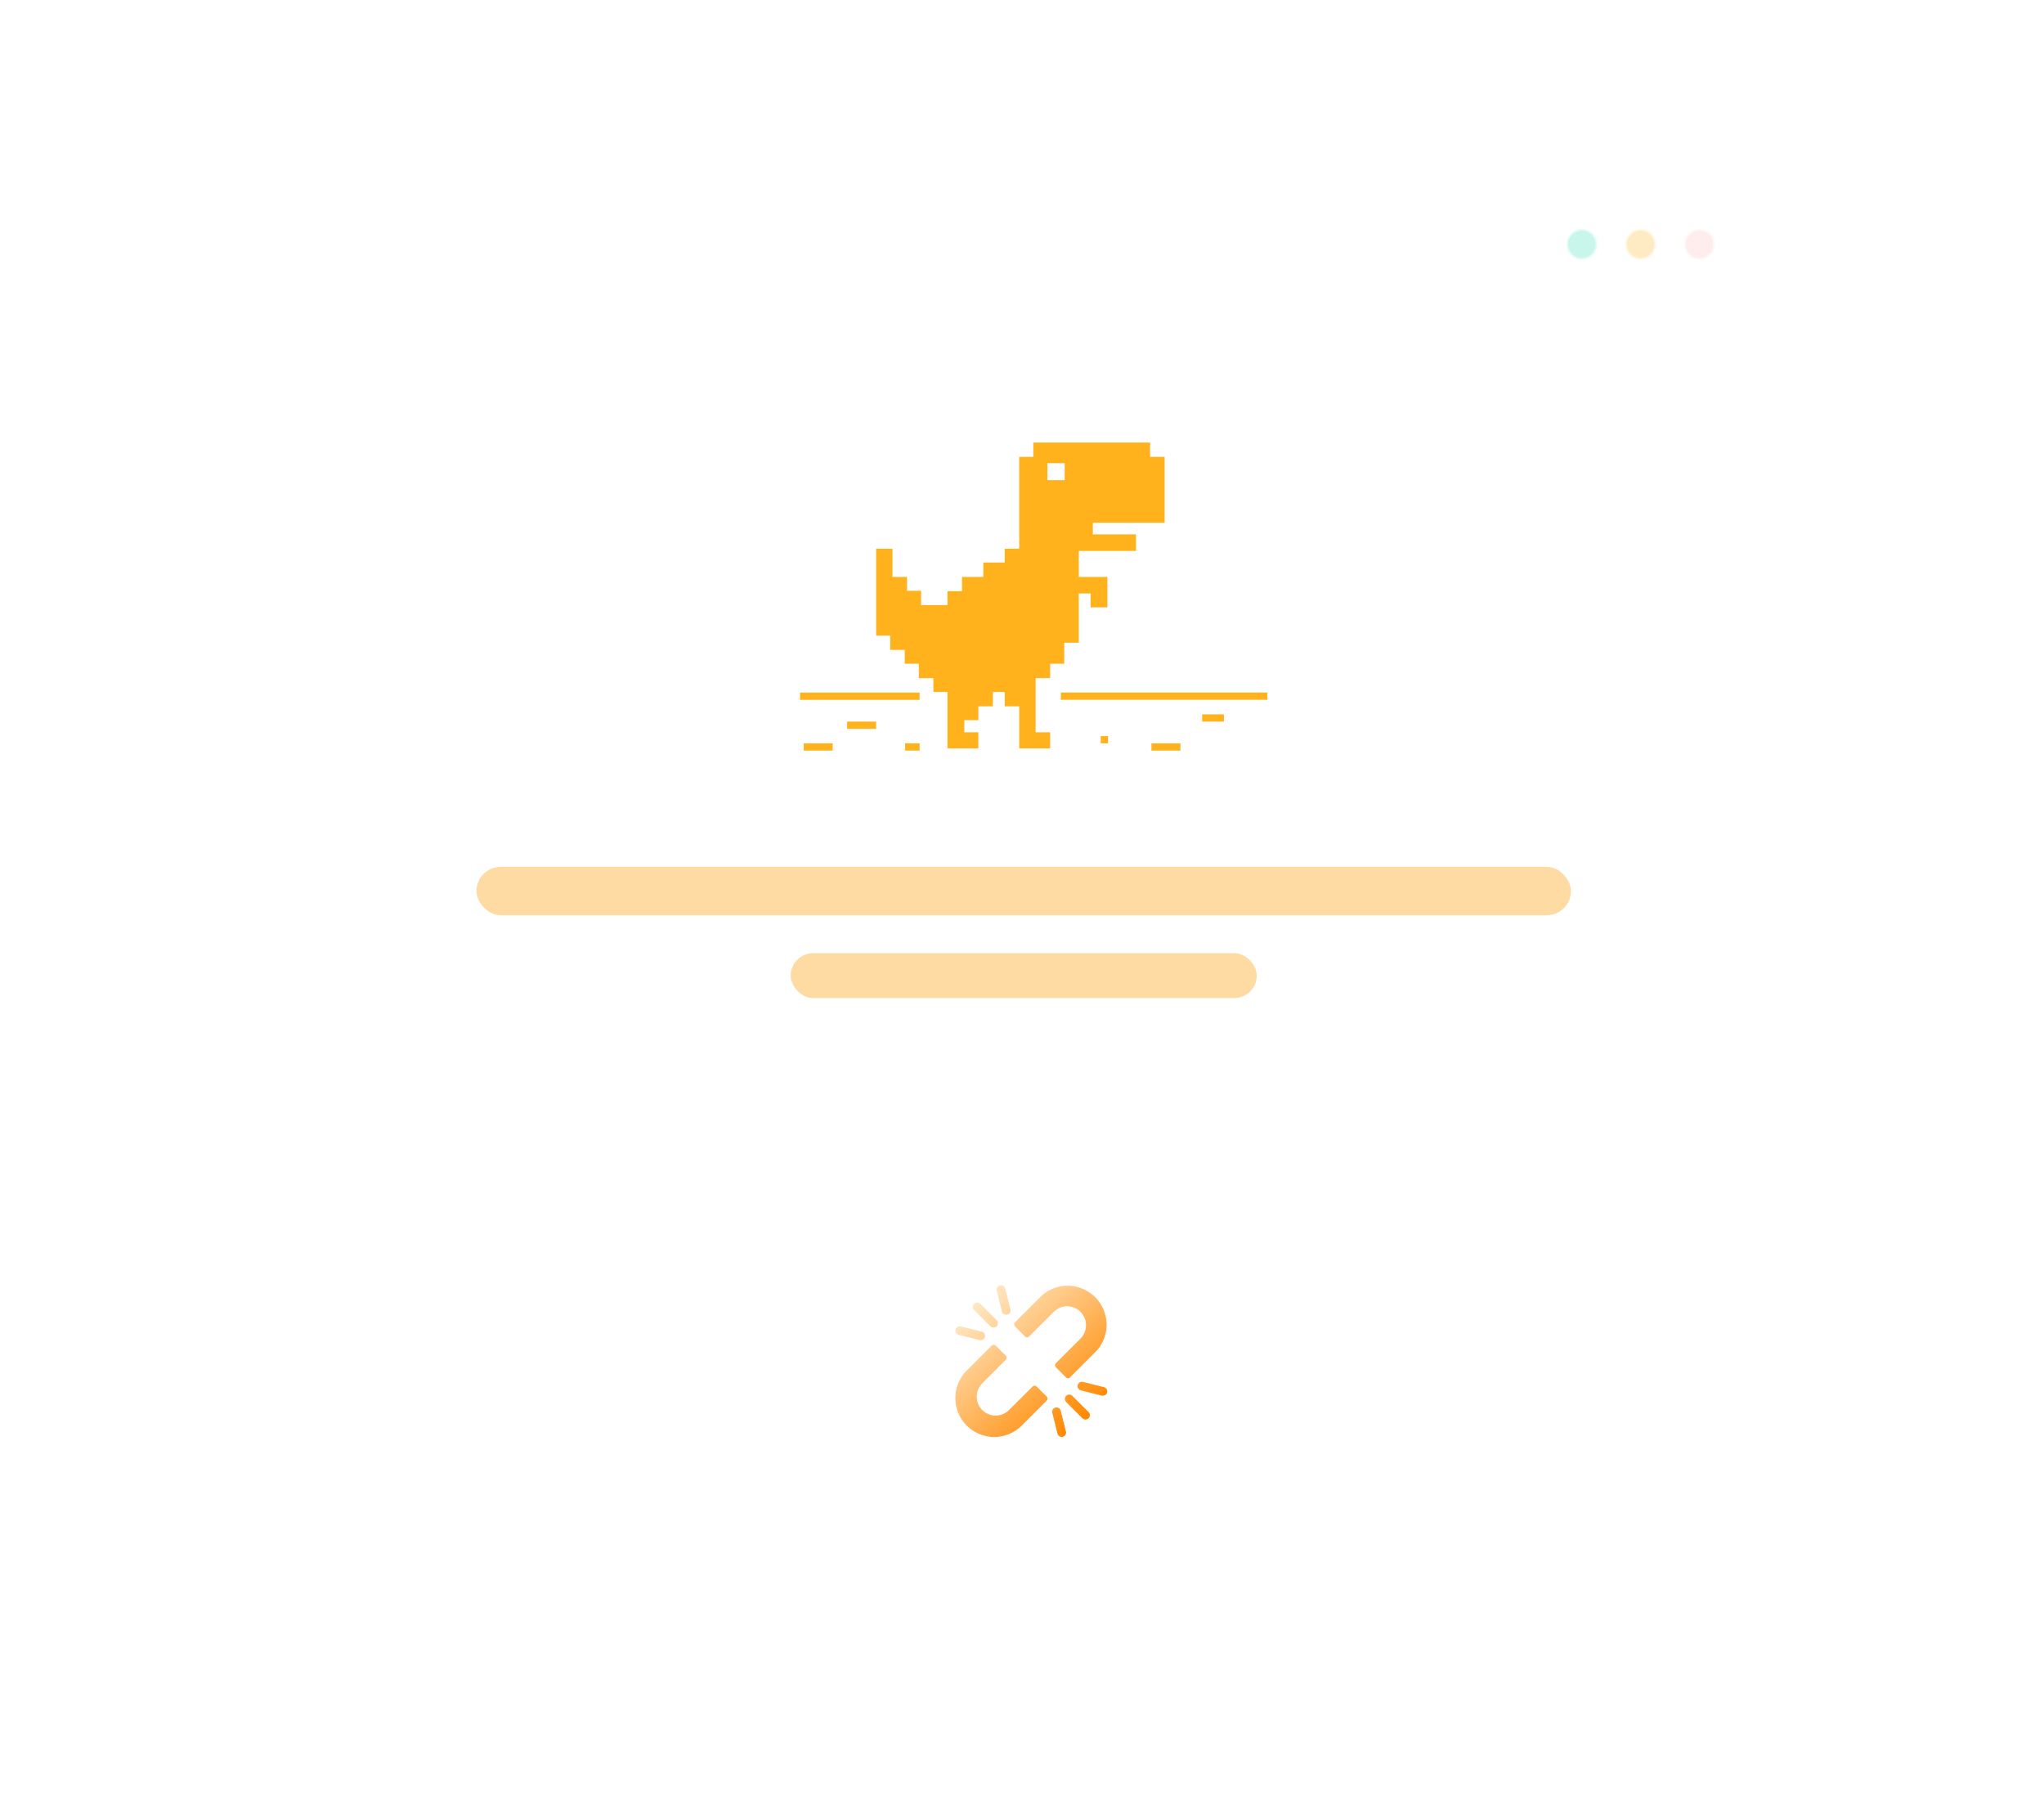 <svg xmlns="http://www.w3.org/2000/svg" xmlns:xlink="http://www.w3.org/1999/xlink" width="592" height="526.5" viewBox="0 0 592 526.5">
  <defs>
    <filter id="矩形_324" x="3" y="1" width="592" height="510" filterUnits="userSpaceOnUse">
      <feOffset dy="30" input="SourceAlpha"/>
      <feGaussianBlur stdDeviation="25" result="blur"/>
      <feFlood flood-color="#ff5a1c" flood-opacity="0.149"/>
      <feComposite operator="in" in2="blur"/>
      <feComposite in="SourceGraphic"/>
    </filter>
    <filter id="矩形_323" x="0" y="0" width="592" height="511" filterUnits="userSpaceOnUse">
      <feOffset dy="30" input="SourceAlpha"/>
      <feGaussianBlur stdDeviation="25" result="blur-2"/>
      <feFlood flood-color="#ff7e1c" flood-opacity="0.38"/>
      <feComposite operator="in" in2="blur-2"/>
      <feComposite in="SourceGraphic"/>
    </filter>
    <clipPath id="clip-path">
      <g transform="matrix(1, 0, 0, 1, 0, 0)" filter="url(#矩形_324)">
        <rect id="矩形_324-2" data-name="矩形 324" width="440" height="358" rx="24" transform="translate(-0.34 -0.33)" fill="rgba(255,255,255,0.91)" stroke="#fff" stroke-linecap="round" stroke-linejoin="round" stroke-width="1" opacity="0.6"/>
      </g>
    </clipPath>
    <radialGradient id="radial-gradient" cx="0.5" cy="0.5" r="0.444" gradientTransform="matrix(0.707, -0.707, 0.723, 0.723, -0.215, 0.492)" gradientUnits="objectBoundingBox">
      <stop offset="0" stop-color="#ffb21c" stop-opacity="0.18"/>
      <stop offset="1" stop-color="#fff" stop-opacity="0.431"/>
    </radialGradient>
    <filter id="路径_2449" x="220.305" y="298.196" width="156.442" height="156.442" filterUnits="userSpaceOnUse">
      <feOffset input="SourceAlpha"/>
      <feGaussianBlur stdDeviation="5" result="blur-3"/>
      <feFlood flood-color="#fff"/>
      <feComposite operator="in" in2="blur-3"/>
      <feComposite in="SourceGraphic"/>
    </filter>
    <filter id="椭圆_2192" x="167.5" y="261.5" width="264" height="265" filterUnits="userSpaceOnUse">
      <feOffset dy="20" input="SourceAlpha"/>
      <feGaussianBlur stdDeviation="30" result="blur-4"/>
      <feFlood flood-color="#ffb21c" flood-opacity="0.471"/>
      <feComposite operator="in" in2="blur-4"/>
      <feComposite in="SourceGraphic"/>
    </filter>
    <linearGradient id="linear-gradient" x1="0.074" x2="0.859" y2="0.885" gradientUnits="objectBoundingBox">
      <stop offset="0" stop-color="#fff3dc"/>
      <stop offset="1" stop-color="#f80"/>
    </linearGradient>
    <filter id="联合_67" x="215.658" y="311.049" width="166.072" height="166.055" filterUnits="userSpaceOnUse">
      <feOffset dy="20" input="SourceAlpha"/>
      <feGaussianBlur stdDeviation="20" result="blur-5"/>
      <feFlood flood-color="#ff771c"/>
      <feComposite operator="in" in2="blur-5"/>
      <feComposite in="SourceGraphic"/>
    </filter>
    <filter id="矩形_325" x="40" y="21" width="518" height="119" filterUnits="userSpaceOnUse">
      <feOffset dy="10" input="SourceAlpha"/>
      <feGaussianBlur stdDeviation="15" result="blur-6"/>
      <feFlood flood-color="#ffb21c" flood-opacity="0.278"/>
      <feComposite operator="in" in2="blur-6"/>
      <feComposite in="SourceGraphic"/>
    </filter>
    <filter id="矩形_338" x="123" y="236" width="347" height="44" filterUnits="userSpaceOnUse">
      <feOffset dy="10" input="SourceAlpha"/>
      <feGaussianBlur stdDeviation="5" result="blur-7"/>
      <feFlood flood-color="#ffb21c" flood-opacity="0.2"/>
      <feComposite operator="in" in2="blur-7"/>
      <feComposite in="SourceGraphic"/>
    </filter>
    <filter id="矩形_339" x="214" y="261" width="165" height="43" filterUnits="userSpaceOnUse">
      <feOffset dy="10" input="SourceAlpha"/>
      <feGaussianBlur stdDeviation="5" result="blur-8"/>
      <feFlood flood-color="#ffb21c" flood-opacity="0.2"/>
      <feComposite operator="in" in2="blur-8"/>
      <feComposite in="SourceGraphic"/>
    </filter>
  </defs>
  <g id="组_709" data-name="组 709" transform="translate(-349.502 -1716.616)">
    <g transform="matrix(1, 0, 0, 1, 349.5, 1716.62)" filter="url(#矩形_323)">
      <g id="矩形_323-2" data-name="矩形 323" transform="translate(76 46)" fill="rgba(255,255,255,0.85)" stroke="#fff" stroke-linecap="round" stroke-linejoin="round" stroke-width="1">
        <rect width="440" height="359" rx="24" stroke="none"/>
        <rect x="-0.5" y="-0.5" width="441" height="360" rx="24.5" fill="none"/>
      </g>
    </g>
    <g id="蒙版组_32" data-name="蒙版组 32" transform="translate(428.84 1763.947)" clip-path="url(#clip-path)">
      <g id="组_692" data-name="组 692" transform="translate(98.597 208.494)" opacity="0.99">
        <path id="路径_2448" data-name="路径 2448" d="M873.829,416.988A120.715,120.715,0,1,1,994.543,296.273h0A120.852,120.852,0,0,1,873.829,416.988Z" transform="translate(-753.114 -175.558)" fill="none" stroke="rgba(255,178,28,0.26)" stroke-linecap="round" stroke-linejoin="round" stroke-width="1" stroke-dasharray="91 200"/>
        <g transform="matrix(1, 0, 0, 1, -177.93, -255.82)" filter="url(#路径_2449)">
          <path id="路径_2449-2" data-name="路径 2449" d="M815.835,301a62.721,62.721,0,1,1,62.72-62.721h0A62.792,62.792,0,0,1,815.835,301Z" transform="translate(-517.31 138.14)" stroke="rgba(255,178,28,0.38)" stroke-linecap="round" stroke-linejoin="round" stroke-width="1" stroke-dasharray="91 200" fill="url(#radial-gradient)"/>
        </g>
      </g>
    </g>
    <g id="组_693" data-name="组 693" transform="translate(609.616 2050.729)">
      <g transform="matrix(1, 0, 0, 1, -260.11, -334.11)" filter="url(#椭圆_2192)">
        <ellipse id="椭圆_2192-2" data-name="椭圆 2192" cx="39.5" cy="40" rx="39.5" ry="40" transform="translate(260 334)" fill="#fff" stroke="rgba(255,255,255,0.4)" stroke-linecap="round" stroke-linejoin="round" stroke-width="5"/>
      </g>
      <g transform="matrix(1, 0, 0, 1, -260.11, -334.11)" filter="url(#联合_67)">
        <g id="联合_67-2" data-name="联合 67" transform="translate(276.66 352.05)" fill="url(#linear-gradient)">
          <path d="M3.308,40.746a11.291,11.291,0,0,1,0-15.97l7.223-7.221a.856.856,0,0,1,1.21,0L14.67,20.48a.855.855,0,0,1,0,1.205L7.816,28.536a5.448,5.448,0,0,0,7.708,7.7l6.851-6.845a.849.849,0,0,1,1.209,0l2.929,2.926a.85.85,0,0,1,0,1.2l-7.227,7.224a11.3,11.3,0,0,1-15.978,0Zm26.274,2.311L28.066,37a1.291,1.291,0,0,1,2.5-.626l1.518,6.06A1.292,1.292,0,0,1,31.147,44a1.331,1.331,0,0,1-.314.039A1.292,1.292,0,0,1,29.582,43.057Zm7.212-4.451-4.7-4.7a1.292,1.292,0,0,1,1.827-1.826l4.7,4.7a1.292,1.292,0,1,1-1.827,1.826Zm5.655-6.531L36.384,30.56a1.291,1.291,0,0,1,.626-2.505l6.066,1.514a1.292,1.292,0,0,1-.312,2.544A1.215,1.215,0,0,1,42.45,32.075Zm-10.4-5.295-2.926-2.926a.851.851,0,0,1,0-1.205l7.134-7.129a5.449,5.449,0,1,0-7.708-7.705l-7.131,7.129a.857.857,0,0,1-1.211,0l-2.929-2.929a.852.852,0,0,1,0-1.2l7.508-7.505A11.3,11.3,0,0,1,40.762,19.28l-7.5,7.5a.857.857,0,0,1-1.211,0ZM7.06,16,1,14.484a1.291,1.291,0,1,1,.627-2.505L7.686,13.5a1.29,1.29,0,0,1-.312,2.542A1.215,1.215,0,0,1,7.06,16Zm3.089-4.025-4.7-4.7A1.291,1.291,0,0,1,7.274,5.448l4.7,4.7a1.292,1.292,0,1,1-1.827,1.826ZM13.5,7.686,11.984,1.623A1.291,1.291,0,0,1,14.489,1L16,7.06a1.289,1.289,0,0,1-.938,1.564,1.366,1.366,0,0,1-.314.039A1.3,1.3,0,0,1,13.5,7.686Z" stroke="none"/>
          <path d="M 11.298 44.055 C 14.189 44.055 17.08 42.952 19.286 40.746 L 26.513 33.522 C 26.845 33.191 26.845 32.651 26.513 32.32 L 23.584 29.394 C 23.417 29.225 23.198 29.141 22.979 29.141 C 22.76 29.141 22.541 29.225 22.375 29.394 L 15.524 36.239 C 14.46 37.304 13.065 37.836 11.67 37.836 C 10.275 37.836 8.88 37.304 7.816 36.239 C 5.687 34.112 5.687 30.663 7.816 28.536 L 14.67 21.686 C 15.001 21.351 15.001 20.814 14.67 20.48 L 11.741 17.554 C 11.574 17.387 11.355 17.304 11.136 17.304 C 10.917 17.304 10.698 17.387 10.531 17.554 L 3.308 24.776 C -1.103 29.185 -1.103 36.336 3.308 40.746 C 5.516 42.952 8.407 44.055 11.298 44.055 M 30.833 44.036 C 30.938 44.036 31.044 44.022 31.147 43.997 C 31.841 43.825 32.26 43.123 32.088 42.43 L 30.571 36.37 C 30.425 35.783 29.9 35.392 29.324 35.392 C 29.219 35.392 29.113 35.405 29.007 35.432 C 28.313 35.604 27.892 36.303 28.066 36.996 L 29.582 43.057 C 29.731 43.644 30.254 44.036 30.833 44.036 M 37.708 38.984 C 38.037 38.984 38.368 38.859 38.621 38.605 C 39.126 38.101 39.122 37.283 38.621 36.779 L 33.92 32.083 C 33.668 31.831 33.338 31.705 33.007 31.705 C 32.676 31.705 32.346 31.831 32.094 32.083 C 31.589 32.587 31.589 33.405 32.094 33.909 L 36.794 38.605 C 37.046 38.859 37.377 38.984 37.708 38.984 M 42.764 32.114 C 43.34 32.114 43.866 31.724 44.014 31.136 C 44.187 30.443 43.765 29.745 43.076 29.569 L 37.01 28.055 C 36.905 28.029 36.8 28.016 36.697 28.016 C 36.119 28.016 35.592 28.408 35.445 28.996 C 35.273 29.686 35.693 30.388 36.384 30.56 L 42.45 32.075 C 42.555 32.102 42.658 32.114 42.764 32.114 M 32.653 27.03 C 32.872 27.03 33.09 26.947 33.258 26.78 L 40.762 19.28 C 45.175 14.871 45.175 7.719 40.762 3.307 C 38.556 1.102 35.664 5.047607487540517e-07 32.772 5.047607487540517e-07 C 29.881 5.047607487540517e-07 26.989 1.102 24.784 3.307 L 17.275 10.812 C 16.944 11.143 16.944 11.683 17.275 12.015 L 20.204 14.943 C 20.372 15.11 20.591 15.194 20.81 15.194 C 21.029 15.194 21.248 15.11 21.415 14.943 L 28.547 7.814 C 29.61 6.751 31.005 6.219 32.4 6.219 C 33.795 6.219 35.19 6.751 36.255 7.814 C 38.381 9.941 38.381 13.393 36.255 15.519 L 29.121 22.649 C 28.787 22.983 28.787 23.52 29.121 23.854 L 32.047 26.78 C 32.215 26.947 32.434 27.03 32.653 27.03 M 7.374 16.037 C 7.953 16.037 8.479 15.648 8.626 15.06 C 8.798 14.367 8.378 13.668 7.686 13.496 L 1.622 11.979 C 1.517 11.952 1.412 11.94 1.308 11.94 C 0.729 11.94 0.201 12.332 0.055 12.919 C -0.117 13.61 0.303 14.311 0.995 14.484 L 7.06 15.998 C 7.164 16.026 7.27 16.037 7.374 16.037 M 11.062 12.352 C 11.393 12.352 11.722 12.224 11.976 11.973 C 12.479 11.466 12.479 10.651 11.976 10.147 L 7.274 5.448 C 7.022 5.196 6.692 5.07 6.362 5.07 C 6.032 5.07 5.702 5.196 5.45 5.448 C 4.944 5.952 4.944 6.77 5.45 7.274 L 10.149 11.973 C 10.402 12.224 10.731 12.352 11.062 12.352 M 14.751 8.663 C 14.854 8.663 14.959 8.649 15.065 8.624 C 15.756 8.452 16.176 7.75 16.003 7.06 L 14.489 0.997 C 14.341 0.41 13.817 0.019 13.239 0.019 C 13.135 0.019 13.028 0.032 12.921 0.058 C 12.232 0.231 11.81 0.933 11.984 1.623 L 13.498 7.686 C 13.645 8.271 14.172 8.663 14.751 8.663 M 11.298 45.055 C 8.014 45.055 4.926 43.776 2.602 41.453 C 0.279 39.132 -1 36.045 -1 32.761 C -1 29.477 0.279 26.39 2.602 24.068 L 9.824 16.847 C 10.174 16.497 10.64 16.304 11.136 16.304 C 11.632 16.304 12.098 16.497 12.449 16.848 L 15.377 19.773 C 16.094 20.497 16.094 21.669 15.38 22.39 L 8.523 29.244 C 7.682 30.084 7.219 31.2 7.219 32.388 C 7.219 33.575 7.682 34.692 8.523 35.532 C 9.364 36.373 10.481 36.836 11.67 36.836 C 12.859 36.836 13.976 36.373 14.817 35.532 L 21.665 28.689 C 22.015 28.336 22.482 28.141 22.979 28.141 C 23.475 28.141 23.941 28.335 24.291 28.687 L 27.219 31.612 C 27.569 31.96 27.762 32.425 27.762 32.921 C 27.762 33.416 27.569 33.881 27.218 34.231 L 19.993 41.453 C 17.67 43.776 14.582 45.055 11.298 45.055 Z M 30.833 45.036 C 29.784 45.036 28.871 44.323 28.613 43.302 L 27.096 37.239 C 26.947 36.645 27.038 36.029 27.353 35.505 C 27.668 34.981 28.168 34.611 28.763 34.462 C 28.946 34.416 29.135 34.392 29.324 34.392 C 30.375 34.392 31.287 35.106 31.541 36.129 L 33.058 42.187 C 33.364 43.416 32.614 44.663 31.388 44.968 L 31.386 44.968 L 31.383 44.969 C 31.2 45.014 31.014 45.036 30.833 45.036 Z M 37.708 39.984 C 37.093 39.984 36.517 39.745 36.085 39.31 L 31.387 34.617 C 30.954 34.184 30.715 33.608 30.715 32.996 C 30.715 32.383 30.954 31.808 31.387 31.375 C 31.82 30.943 32.395 30.705 33.007 30.705 C 33.619 30.705 34.194 30.943 34.627 31.375 L 39.328 36.072 C 40.221 36.97 40.219 38.423 39.328 39.313 C 38.896 39.745 38.321 39.984 37.708 39.984 Z M 42.764 33.114 C 42.567 33.114 42.383 33.091 42.202 33.043 L 36.141 31.53 C 34.917 31.225 34.169 29.979 34.474 28.754 C 34.731 27.73 35.644 27.016 36.697 27.016 C 36.883 27.016 37.07 27.039 37.252 27.085 L 43.318 28.599 C 44.542 28.91 45.288 30.156 44.985 31.377 C 44.726 32.401 43.813 33.114 42.764 33.114 Z M 32.653 28.03 C 32.159 28.03 31.693 27.838 31.342 27.489 L 28.413 24.561 C 27.692 23.839 27.692 22.664 28.413 21.942 L 35.548 14.812 C 37.282 13.078 37.282 10.256 35.547 8.521 C 34.707 7.681 33.589 7.219 32.4 7.219 C 31.211 7.219 30.094 7.681 29.254 8.521 L 22.122 15.65 C 21.772 16.001 21.306 16.194 20.81 16.194 C 20.315 16.194 19.849 16.001 19.498 15.652 L 16.568 12.722 C 15.847 12 15.847 10.827 16.568 10.105 L 24.077 2.6 C 26.399 0.278 29.487 -1 32.772 -1 C 36.058 -1 39.146 0.278 41.469 2.6 C 43.792 4.923 45.072 8.011 45.072 11.295 C 45.072 14.579 43.792 17.666 41.469 19.988 L 33.965 27.487 C 33.611 27.838 33.146 28.03 32.653 28.03 Z M 7.374 17.037 C 7.179 17.037 6.989 17.014 6.811 16.967 L 0.753 15.454 C 0.159 15.306 -0.341 14.935 -0.656 14.41 C -0.971 13.886 -1.063 13.271 -0.915 12.678 C -0.661 11.655 0.253 10.94 1.308 10.94 C 1.495 10.94 1.682 10.963 1.864 11.008 L 7.929 12.526 C 9.152 12.831 9.901 14.076 9.597 15.301 C 9.34 16.324 8.426 17.037 7.374 17.037 Z M 11.062 13.352 C 10.454 13.352 9.88 13.114 9.445 12.683 L 4.743 7.981 C 4.309 7.55 4.07 6.974 4.07 6.361 C 4.07 5.748 4.309 5.172 4.744 4.739 C 5.176 4.308 5.751 4.07 6.362 4.07 C 6.974 4.07 7.549 4.308 7.981 4.741 L 12.683 9.439 C 13.573 10.331 13.574 11.783 12.685 12.678 L 12.682 12.682 L 12.678 12.685 C 12.242 13.115 11.668 13.352 11.062 13.352 Z M 14.751 9.663 C 13.699 9.663 12.785 8.951 12.528 7.93 L 11.014 1.865 C 10.865 1.273 10.956 0.657 11.271 0.132 C 11.586 -0.393 12.086 -0.763 12.679 -0.912 C 12.861 -0.958 13.05 -0.981 13.239 -0.981 C 14.289 -0.981 15.201 -0.269 15.458 0.752 L 16.973 6.817 C 17.122 7.409 17.03 8.025 16.716 8.55 C 16.401 9.075 15.901 9.446 15.307 9.594 L 15.302 9.596 L 15.296 9.597 C 15.111 9.641 14.928 9.663 14.751 9.663 Z" stroke="none" fill="rgba(255,255,255,0.63)"/>
        </g>
      </g>
    </g>
    <g transform="matrix(1, 0, 0, 1, 349.5, 1716.62)" filter="url(#矩形_325)">
      <g id="矩形_325-2" data-name="矩形 325" transform="translate(86 57)" fill="rgba(255,255,255,0.78)" stroke="#fff" stroke-linecap="round" stroke-linejoin="round" stroke-width="1" opacity="0.8">
        <rect width="426" height="27" rx="13" stroke="none"/>
        <rect x="-0.5" y="-0.5" width="427" height="28" rx="13.5" fill="none"/>
      </g>
    </g>
    <g id="组_694" data-name="组 694" transform="translate(803.17 1782.876)" opacity="0.44">
      <circle id="椭圆_1530" data-name="椭圆 1530" cx="4.48" cy="4.48" r="4.48" transform="translate(34.073)" fill="#ffb9b9" stroke="#fff" stroke-width="1" opacity="0.6"/>
      <circle id="椭圆_1531" data-name="椭圆 1531" cx="4.48" cy="4.48" r="4.48" transform="translate(17.036)" fill="#ffb21c" stroke="#fff" stroke-width="1" opacity="0.6"/>
      <circle id="椭圆_1532" data-name="椭圆 1532" cx="4.48" cy="4.48" r="4.48" transform="translate(0)" fill="#30deb4" stroke="#fff" stroke-width="1" opacity="0.6"/>
    </g>
    <path id="联合_75" data-name="联合 75" d="M101.771,89.18v-2.1h8.394v2.1Zm-71.345,0v-2.1h4.2v2.1Zm-29.377,0v-2.1H9.443v2.1ZM63.485,76.363H59.273V72.215H55.852v4.148h-4.21v4.02h-4.08v3.5h4.08V88.55H42.693V72.214H38.614V68.2H34.4V64.046H30.323V60.028h-4.21V55.879h-4.08V30.727H26.77V38.9h4.211v4.019H35.06v4.149h7.632v-4.02H46.9V38.9h6.185V34.746h6.185V30.727h4.21V4.149h4.079V0h33.82V4.149h4.211V23.207H84.8v3.371H97.3v4.8H80.724V38.9h8.29v8.816H84.145V43.692H80.723V57.953h-4.21v6.093H72.433v4.148H68.222V83.882h4.211V88.55H63.485ZM71.643,10.89h5V5.964h-5ZM87.082,87.082v-2.1h2.1v2.1Zm-73.443-4.2v-2.1h8.394v2.1Zm102.82-2.1v-2.1h6.3v2.1Zm-40.918-6.3v-2.1h59.8v2.1ZM0,74.492v-2.1H34.623v2.1Z" transform="translate(581.222 1844.764)" fill="#ffb21c"/>
    <g transform="matrix(1, 0, 0, 1, 349.5, 1716.62)" filter="url(#矩形_338)">
      <rect id="矩形_338-2" data-name="矩形 338" width="317" height="14" rx="7" transform="translate(138 241)" fill="#ffdba4"/>
    </g>
    <g transform="matrix(1, 0, 0, 1, 349.5, 1716.62)" filter="url(#矩形_339)">
      <rect id="矩形_339-2" data-name="矩形 339" width="135" height="13" rx="6.5" transform="translate(229 266)" fill="#ffdba4"/>
    </g>
  </g>
</svg>
